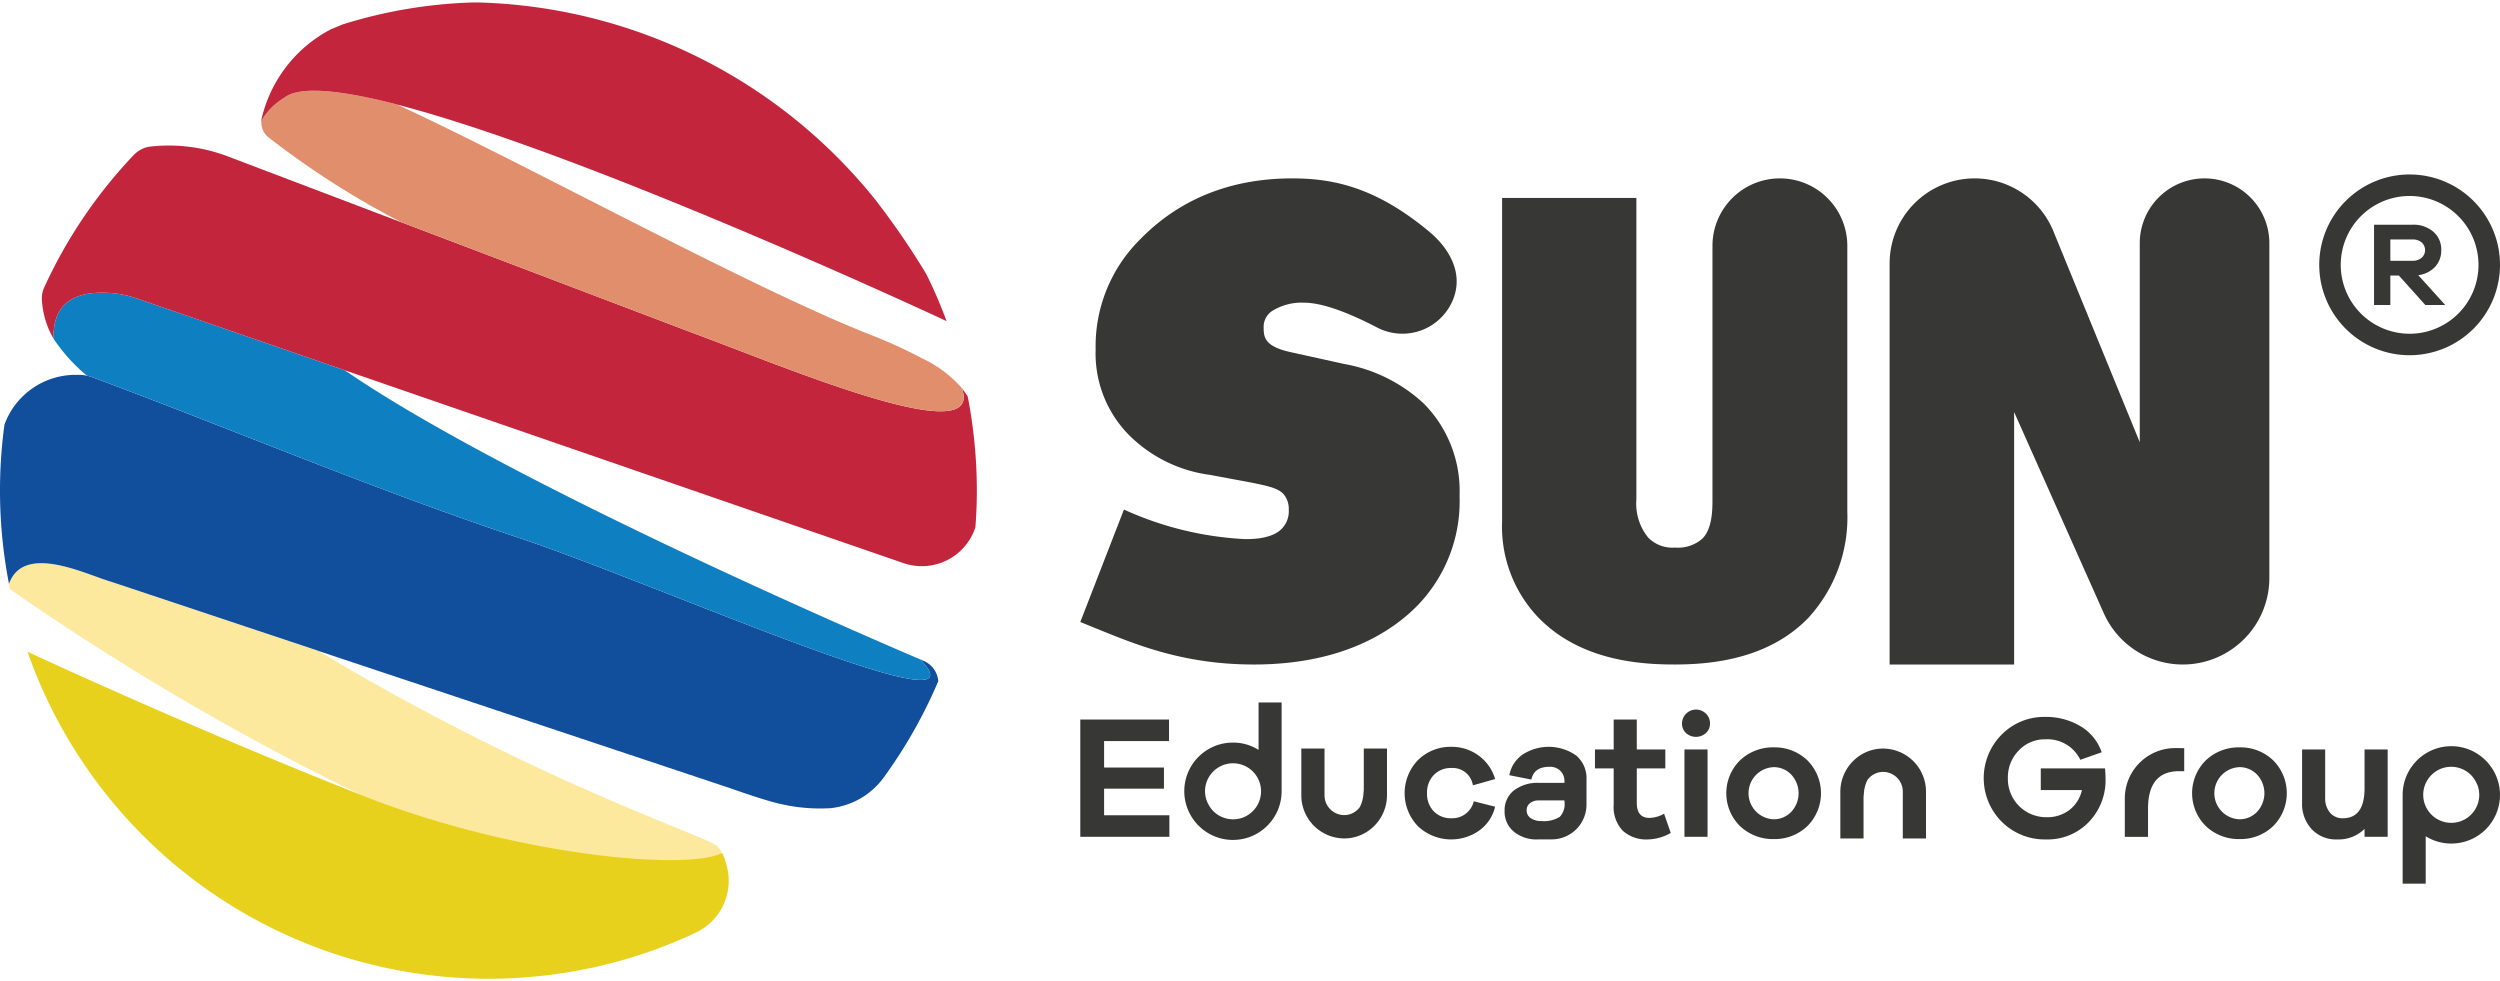 <svg id="Layer_1" data-name="Layer 1" xmlns="http://www.w3.org/2000/svg" viewBox="0 0 256.067 100.5"><defs><style>.cls-1{fill:#fce99e;}.cls-2{fill:#114e9b;}.cls-3{fill:#0e80c2;}.cls-4{fill:#c3253d;}.cls-5{fill:#e8d11c;}.cls-6{fill:#e18e6c;}.cls-7{isolation:isolate;}.cls-8{fill:#373736;}</style></defs><title>Clients Logo Color</title><g id="Sunies"><path class="cls-1" d="M73.941,87.423a7.483,7.483,0,0,1-2.677,3.189c-3.652,2.001-18.81-3.052-33.956-9.017A268.704,268.704,0,0,1,1.013,60.345c-.025-.175-.063-.35-.1-.525,1.501-4.252,7.904-.963,10.531-.213l21.162,7.054.013.013C54.167,79.618,71.002,85.171,73.278,86.535A1.553,1.553,0,0,1,73.941,87.423Z"/><path class="cls-2" d="M96.103,69.763v.013a49.981,49.981,0,0,1-5.475,9.705,7.745,7.745,0,0,1-5.573,3.299l-.045.003a17.99,17.99,0,0,1-5.015-.425c-1.476-.3-4.99-1.551-5.428-1.701l-41.948-13.983-.013-.013L11.444,59.607c-2.626-.75-9.03-4.04-10.531.213,0-.037-.013-.075-.013-.125A50.038,50.038,0,0,1,.45,43.549v-.037a7.751,7.751,0,0,1,7.504-5.115h.1a3.854,3.854,0,0,1,.851.088,3.031,3.031,0,0,1,.575.163c14.545,5.415,28.628,11.419,43.899,16.522,12.482,4.165,41.898,17.222,41.898,13.958,0-.338-.325-.863-1.026-1.588l.05.012a1.27,1.27,0,0,1,.188.088c.088.038.137.063.137.063A2.464,2.464,0,0,1,96.103,69.763Z"/><path class="cls-3" d="M95.277,69.125c0,3.264-29.416-9.793-41.898-13.958C38.109,50.065,24.026,44.061,9.481,38.646a3.031,3.031,0,0,0-.575-.163,17.523,17.523,0,0,1-3.439-3.815v-.038a6.843,6.843,0,0,1,.087-1.176c.025-.15.05-.3.088-.45.538-2.151,2.201-2.889,4.277-3.014a10.894,10.894,0,0,1,4.202.613L35.307,37.921C52.129,49.489,90.1,65.773,94.252,67.537,94.952,68.262,95.277,68.788,95.277,69.125Z"/><path class="cls-4" d="M100.055,50.252c0,1.263-.05,2.526-.15,3.764v.025a.097.097,0,0,0-.025.05,5.772,5.772,0,0,1-7.366,3.577c-.025-.013-.05-.013-.075-.025L35.307,37.921,14.121,30.604a10.894,10.894,0,0,0-4.202-.613c-2.076.125-3.74.863-4.277,3.014-.038.15-.063.3-.088.45a6.843,6.843,0,0,0-.087,1.176v.038a.093.093,0,0,1-.025-.05A8.909,8.909,0,0,1,4.284,30.554a2.734,2.734,0,0,1,.271-1.173A49.671,49.671,0,0,1,13.68,15.896a2.941,2.941,0,0,1,1.554-.864,17.001,17.001,0,0,1,8.042.964l17.847,6.779h.013L70.839,34.056c9.668,3.577,30.079,12.244,27.677,5.691l.05.063.55.775c.15.775.288,1.563.4,2.351A50.37,50.37,0,0,1,100.055,50.252Z"/><path class="cls-5" d="M74.55,89.181a7.779,7.779,0,0,0-.575-1.814c-3.865,1.914-21.637.113-36.645-5.803C21.008,75.136,4.687,67.645,2.811,66.744A50.036,50.036,0,0,0,50.049,100.25c1.588,0,3.164-.075,4.715-.225a49.493,49.493,0,0,0,16.434-4.465A5.879,5.879,0,0,0,74.55,89.181Z"/><path class="cls-6" d="M70.839,34.056,41.135,22.775h-.013a88.023,88.023,0,0,1-13.607-8.692,1.931,1.931,0,0,1-.738-1.701v-.013a6.539,6.539,0,0,1,2.314-2.339c1.551-1.276,5.853-.8,11.594.675l.013.012c13.045,6.016,35.895,18.623,48.439,23.563a50.965,50.965,0,0,1,5.315,2.426,12.52,12.52,0,0,1,4.065,3.039C100.918,46.3,80.507,37.633,70.839,34.056Z"/><path class="cls-4" d="M96.953,32.893c-5.591-2.614-38.121-17.485-56.256-22.175l-.013-.012c-5.741-1.476-10.043-1.951-11.594-.675a6.539,6.539,0,0,0-2.314,2.339v.013c-.013.025-.038.063-.05.088a13.888,13.888,0,0,1,7.161-9.467l1.206-.502A49.404,49.404,0,0,1,48.514.25h.175c.225,0,.45,0,.675.013A54.044,54.044,0,0,1,89.612,20.399a80.471,80.471,0,0,1,5.241,7.629c0,.013.013.013.013.025A47.458,47.458,0,0,1,96.953,32.893Z"/><g class="cls-7"><path class="cls-8" d="M119.776,85.711h-9.125V73.701h9.088v2.204h-6.65v2.708h6.131v2.169h-6.131v2.724h6.687Z"/><path class="cls-8" d="M128.911,71.949v4.858a4.902,4.902,0,0,0-2.616-.747,4.978,4.978,0,0,0-3.752,8.266,1.132,1.132,0,0,0,.224.239,4.93,4.93,0,0,0,3.408,1.465h.12a4.902,4.902,0,0,0,2.616-.747,4.985,4.985,0,0,0,2.362-4.245v-9.088Zm-1.121,11.554a2.844,2.844,0,0,1-2.556.209,2.755,2.755,0,0,1-1.405-1.226,3.64,3.64,0,0,1-.209-.418c-.03-.075-.06-.164-.09-.254V81.769a1.265,1.265,0,0,1-.074-.344,3.083,3.083,0,0,1-.03-.389,2.87,2.87,0,1,1,4.364,2.466Z"/><path class="cls-8" d="M248.458,90.513V85.655a4.902,4.902,0,0,0,2.616.747,4.978,4.978,0,0,0,3.752-8.266,1.131,1.131,0,0,0-.224-.239,4.93,4.93,0,0,0-3.408-1.465h-.12a4.902,4.902,0,0,0-2.616.747,4.985,4.985,0,0,0-2.362,4.245v9.088Zm1.121-11.554a2.844,2.844,0,0,1,2.556-.209,2.755,2.755,0,0,1,1.405,1.226,3.64,3.64,0,0,1,.209.418c.03.075.06.164.09.254v.045a1.265,1.265,0,0,1,.074.344,3.081,3.081,0,0,1,.03.389,2.87,2.87,0,1,1-4.364-2.466Z"/><path class="cls-8" d="M150.953,82.072l2.187.556a4.175,4.175,0,0,1-1.623,2.438,4.975,4.975,0,0,1-6.256-.413,4.88,4.88,0,0,1,0-6.821,4.721,4.721,0,0,1,3.398-1.336,4.604,4.604,0,0,1,2.806.906,4.516,4.516,0,0,1,1.676,2.392l-2.277.645a2.094,2.094,0,0,0-2.204-1.775,2.387,2.387,0,0,0-1.803.718,2.576,2.576,0,0,0-.69,1.864,2.545,2.545,0,0,0,.69,1.855,2.407,2.407,0,0,0,1.803.708A2.253,2.253,0,0,0,150.953,82.072Z"/><path class="cls-8" d="M161.443,77.383a4.9,4.9,0,0,0-5.494-.089,3.284,3.284,0,0,0-1.353,2.106l2.258.448q.269-1.309,1.865-1.308a1.509,1.509,0,0,1,1.102.412,1.463,1.463,0,0,1,.422,1.093V80.189h-2.582a3.967,3.967,0,0,0-2.608.781,2.572,2.572,0,0,0-.942,2.087,2.665,2.665,0,0,0,.933,2.117,3.652,3.652,0,0,0,2.474.806c.358,0,.867-.002,1.435-.005a3.563,3.563,0,0,0,3.548-3.561v-2.548A3.062,3.062,0,0,0,161.443,77.383Zm-1.672,6.276a3.052,3.052,0,0,1-1.877.439,1.886,1.886,0,0,1-1.104-.296.926.926,0,0,1-.42-.797.905.905,0,0,1,.349-.744,1.414,1.414,0,0,1,.906-.277h2.617v.107A1.9,1.9,0,0,1,159.772,83.659Z"/><path class="cls-8" d="M171.13,85.317a4.955,4.955,0,0,1-2.331.663,3.585,3.585,0,0,1-2.581-.887,3.533,3.533,0,0,1-.933-2.68V78.702h-1.918V76.766h1.918V73.701h2.366V76.766h2.922v1.936h-2.922v3.531q0,1.544,1.309,1.543a3.205,3.205,0,0,0,1.487-.431Z"/><path class="cls-8" d="M174.737,73.099a1.375,1.375,0,0,1,.413.996,1.304,1.304,0,0,1-.413.985,1.533,1.533,0,0,1-2.052,0,1.322,1.322,0,0,1-.403-.985,1.439,1.439,0,0,1,2.455-.996ZM172.533,85.711V76.766h2.366v8.945Z"/><path class="cls-8" d="M185.111,77.868a4.761,4.761,0,0,1,0,6.758,4.816,4.816,0,0,1-3.416,1.318,4.889,4.889,0,0,1-3.459-1.318,4.737,4.737,0,0,1,0-6.758A4.889,4.889,0,0,1,181.695,76.55,4.816,4.816,0,0,1,185.111,77.868Zm-1.658,5.306a2.794,2.794,0,0,0,0-3.854,2.465,2.465,0,0,0-1.757-.744,2.672,2.672,0,0,0,0,5.342A2.465,2.465,0,0,0,183.453,83.174Z"/><path class="cls-8" d="M215.61,78.702q.055.628.054,1.039a6.152,6.152,0,0,1-1.721,4.464,5.83,5.83,0,0,1-4.375,1.775,6.229,6.229,0,0,1-4.535-1.81,6.329,6.329,0,0,1-.018-8.919,6.109,6.109,0,0,1,4.481-1.82,6.873,6.873,0,0,1,3.567.933,4.968,4.968,0,0,1,2.206,2.689l-2.188.771a3.741,3.741,0,0,0-3.585-2.098,3.643,3.643,0,0,0-2.724,1.147,3.913,3.913,0,0,0-1.112,2.833,3.919,3.919,0,0,0,3.979,3.997,3.708,3.708,0,0,0,2.331-.743,3.487,3.487,0,0,0,1.273-2.035h-4.213V78.702Z"/><path class="cls-8" d="M223.722,76.642v2.347h-.523c-2.123,0-3.184,1.285-3.184,3.841v2.885H217.638V81.779a5.159,5.159,0,0,1,5.181-5.155C223.335,76.626,223.686,76.631,223.722,76.642Z"/><path class="cls-8" d="M232.822,77.868a4.761,4.761,0,0,1,0,6.758,4.816,4.816,0,0,1-3.416,1.318,4.889,4.889,0,0,1-3.459-1.318,4.737,4.737,0,0,1,0-6.758A4.889,4.889,0,0,1,229.407,76.55,4.816,4.816,0,0,1,232.822,77.868Zm-1.658,5.306a2.794,2.794,0,0,0,0-3.854,2.465,2.465,0,0,0-1.757-.744,2.672,2.672,0,0,0,0,5.342A2.465,2.465,0,0,0,231.164,83.174Z"/><path class="cls-8" d="M244.561,85.711h-2.368v-.807a3.801,3.801,0,0,1-2.814,1.076,3.397,3.397,0,0,1-2.598-1.048,3.801,3.801,0,0,1-.987-2.716V76.766h2.366v4.947a2.259,2.259,0,0,0,.493,1.524,1.65,1.65,0,0,0,1.318.574q2.222,0,2.222-3.083V76.766h2.368Z"/><path class="cls-8" d="M142.065,76.672v4.768a4.45,4.45,0,0,1-2.377,3.946,4.315,4.315,0,0,1-2.003.493,2.207,2.207,0,0,1-.314-.015,4.413,4.413,0,0,1-4.081-4.424V76.672h2.377v4.768a2.025,2.025,0,0,0,2.018,2.048,1.981,1.981,0,0,0,1.599-.822,3.549,3.549,0,0,0,.374-1.45,3.617,3.617,0,0,0,.03-.583V76.672Z"/><path class="cls-8" d="M188.5,85.88V81.111a4.45,4.45,0,0,1,2.377-3.946,4.315,4.315,0,0,1,2.003-.493,2.208,2.208,0,0,1,.314.015,4.413,4.413,0,0,1,4.081,4.424v4.768h-2.377V81.111a2.025,2.025,0,0,0-2.018-2.048,1.981,1.981,0,0,0-1.599.822,3.549,3.549,0,0,0-.374,1.45,3.617,3.617,0,0,0-.03.583v3.961Z"/><path class="cls-8" d="M127.361,55.211c2.355.076,3.356-.572,3.713-.857a2.552,2.552,0,0,0,.929-2.142,2.314,2.314,0,0,0-.571-1.643c-.572-.571-1.501-.786-3.286-1.143l-4.213-.786a14.373,14.373,0,0,1-8.283-4.07A11.887,11.887,0,0,1,112.223,35.788a15.408,15.408,0,0,1,4.642-11.354c3.641-3.714,9.002-6.429,16.566-6.141,4.681.178,8.598,1.838,12.894,5.377,2.173,1.79,3.555,4.323,2.533,6.946h0a5.597,5.597,0,0,1-7.808,2.928c-2.576-1.343-5.452-2.54-7.475-2.54a5.683,5.683,0,0,0-3.286.856,1.95,1.95,0,0,0-.856,1.714c0,.999.142,1.928,2.784,2.499l5.499,1.214a16.097,16.097,0,0,1,8.141,4.07,12.72,12.72,0,0,1,3.641,9.427,15.339,15.339,0,0,1-4.285,11.21c-2.714,2.785-7.854,6.07-16.781,6.07-7.284,0-12.139-2.07-16.209-3.713l-1.571-.642,4.469-11.518A33.944,33.944,0,0,0,127.361,55.211Z"/><path class="cls-8" d="M153.855,20.272h13.754v30.886a5.511,5.511,0,0,0,1.203,3.897,3.466,3.466,0,0,0,2.752,1.031,3.781,3.781,0,0,0,2.807-.917c1.032-1.031,1.032-3.037,1.032-4.011V25.178a6.906,6.906,0,0,1,6.906-6.906h0a6.906,6.906,0,0,1,6.906,6.906v27.24a15.219,15.219,0,0,1-4.012,10.889c-3.897,4.012-9.399,4.756-13.639,4.756-3.496,0-9.858-.344-14.213-5.043a13.503,13.503,0,0,1-3.496-9.629Z"/><path class="cls-8" d="M225.806,18.272A6.638,6.638,0,0,0,219.168,24.91V45.297l-8.845-21.612a8.713,8.713,0,0,0-8.063-5.413h0a8.713,8.713,0,0,0-8.713,8.713V68.064H206.299V42.206l9.184,20.602a8.864,8.864,0,0,0,8.096,5.255h0a8.864,8.864,0,0,0,8.864-8.864V24.91a6.638,6.638,0,0,0-6.638-6.638Z"/><path class="cls-8" d="M246.81,36.385a9.257,9.257,0,1,1,9.257-9.256A9.267,9.267,0,0,1,246.81,36.385Zm0-16.311a7.055,7.055,0,1,0,7.055,7.055A7.062,7.062,0,0,0,246.81,20.073Z"/><path class="cls-8" d="M248.417,31.239,245.706,28.22h-.871v3.019h-1.67V23.017h3.939a3.104,3.104,0,0,1,2.135.718,2.396,2.396,0,0,1,.811,1.885,2.435,2.435,0,0,1-.638,1.718,2.825,2.825,0,0,1-1.718.846l2.762,3.056Zm-1.313-4.528a1.396,1.396,0,0,0,.933-.301,1.056,1.056,0,0,0,0-1.582,1.386,1.386,0,0,0-.933-.301h-2.269v2.184Z"/></g></g></svg>